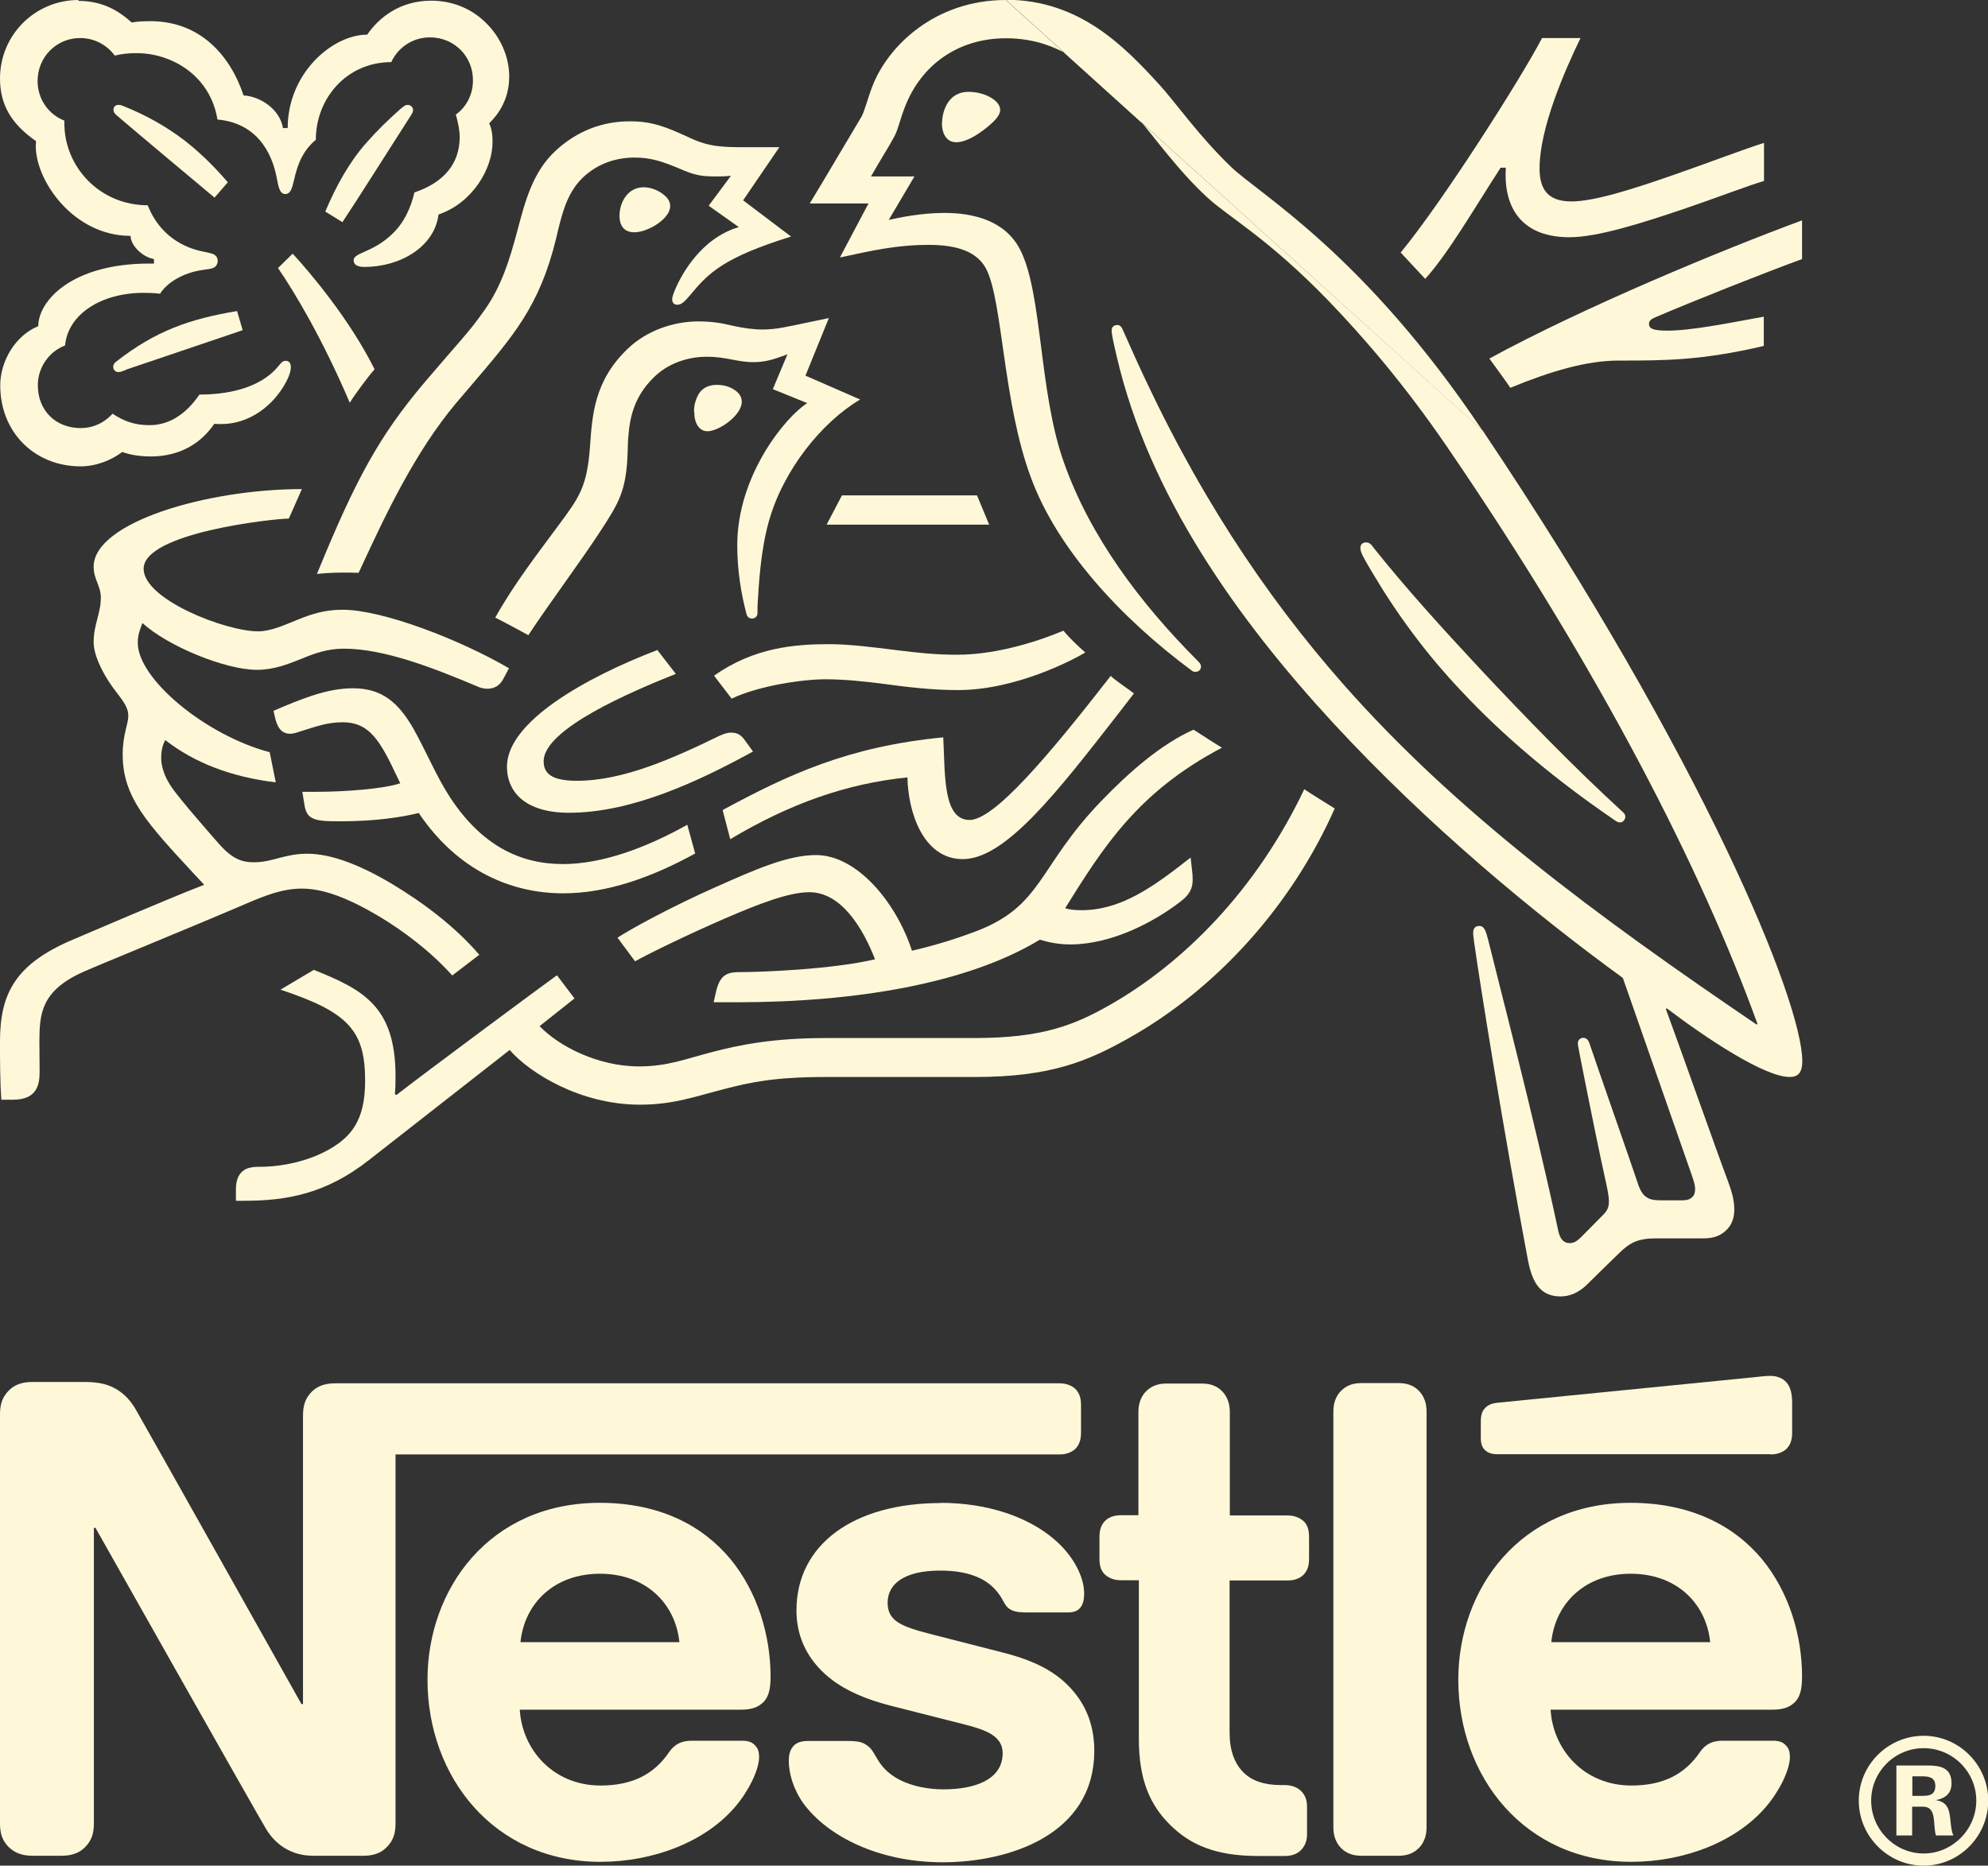 <?xml version="1.0" encoding="UTF-8"?>
<svg id="Capa_1" data-name="Capa 1" xmlns="http://www.w3.org/2000/svg" viewBox="0 0 88.31 82.89">
  <rect x="0" y="0" width="88.31" height="82.89" fill="#333333" stroke="none"/>
  <defs>
    <style>
      .cls-1 {
        fill: #fff8d8;
        stroke-width: 0px;
      }
    </style>
  </defs>
  <path class="cls-1" d="m13.77,61.92c-.2.24-.31.51-.31.97v12.82h-.07s-7.02-12.51-7.36-13.09c-.24-.41-.51-.69-.86-.9-.35-.2-.72-.32-1.43-.32H1.43c-.54,0-.88.18-1.12.47-.2.24-.31.51-.31.97v18.17c0,.47.11.73.31.97.24.28.58.47,1.12.47h1.31c.54,0,.88-.18,1.12-.47.2-.24.31-.51.31-.97v-13.13h.07s7.28,12.9,7.58,13.38c.41.68,1.1,1.19,2.09,1.19h2.24c.54,0,.87-.18,1.11-.47.2-.24.31-.51.31-.97v-16.39h29.49c.3,0,.52-.09.69-.23.18-.17.27-.4.27-.73v-1.24c0-.34-.09-.56-.27-.73-.17-.14-.39-.23-.69-.23H14.88c-.54,0-.88.18-1.12.47"/>
  <path class="cls-1" d="m44.68,0c-3.16,0-5.25,2.06-5.93,3.84-.2.51-.35,1.13-.49,1.36-.31.51-1.71,2.89-2.29,3.84h2.61l-1.27,2.4c1.48-.32,2.54-.56,3.95-.56,1.26,0,2.16.3,2.56,1.09.73,1.47.73,5.92,1.98,9.26,1.16,3.15,3.98,6.23,7.16,8.58.04.03.09.04.14.04.16,0,.25-.11.25-.23,0-.08-.03-.14-.1-.21-2.65-2.65-4.82-5.59-5.97-8.81-1.14-3.13-.96-7.54-1.96-9.5-.66-1.3-2.08-1.64-3.37-1.64-1.04,0-2.02.21-2.47.31l1.14-1.93h-1.93c.41-.72.83-1.38,1.04-1.78.18-.34.25-.76.48-1.34.73-1.85,2.36-3.02,4.48-3.02,2.65,0,4.21,1.71,5.75,3.42.71.79,1.86,2.44,3.21,3.67.92.85,2.67,1.79,5.36,4.57,1.55,1.61,3.36,3.7,5.27,6.49,6.82,9.98,11.3,18.78,13.79,25.64l-.04.03c-7.16-4.86-13.36-9.45-18.35-15.11-3.54-4.02-6.62-8.68-9.3-14.63-.18-.4-.34-.76-.51-1.14-.07-.16-.14-.2-.25-.2-.14,0-.24.1-.24.24,0,.15.07.49.23,1.17,1.43,6.16,5.38,11.68,9.6,16.26,4.21,4.56,8.96,8.49,12.88,11.34l3.05,8.73c.07.21.16.44.16.65,0,.16-.04.28-.14.37-.09.08-.2.13-.45.13h-.92c-.4,0-.55-.06-.69-.17-.14-.11-.24-.28-.31-.48-.27-.82-1.88-5.41-2.19-6.34-.06-.17-.16-.23-.27-.23-.14,0-.24.11-.24.24,0,.11.04.24.11.64.41,2.09.89,4.43,1.09,5.32.09.41.18.79.18,1.07,0,.25-.06.4-.27.61l-.95.96c-.23.23-.35.28-.54.28-.23,0-.41-.16-.49-.55-1.07-5.01-2.7-11.22-3.12-12.95-.1-.38-.17-.59-.39-.59-.2,0-.27.14-.27.31,0,.13.03.28.04.39.25,1.78,1.28,8.26,2.4,14.18.2,1.02.58,1.58,1.45,1.58.39,0,.78-.16,1.13-.49.58-.58.75-.73,1.44-1.41.49-.48.83-.68,1.68-.68h2.09c.49,0,.76-.13,1-.35.23-.21.37-.51.37-.93s-.11-.79-.27-1.23c-.54-1.44-2.26-6.31-2.77-7.68l.04-.03c1.77,1.34,4.34,3.05,5.46,3.05.35,0,.56-.16.56-.71,0-2.6-4.32-13.29-14.19-28"/>
  <path class="cls-1" d="m65.86,19.14c-5.25-7.84-9.87-10.48-11.17-11.72-1.43-1.37-2.51-2.92-3.2-3.67-1.54-1.68-3.53-3.76-6.81-3.76"/>
  <path class="cls-1" d="m41.79,66.78c-3.87,0-6.41,1.84-6.41,4.77,0,1.04.38,1.89,1,2.56.72.78,1.75,1.31,3.25,1.69l3.23.82c.89.23,1.68.49,1.68,1.27,0,1.2-1.27,1.61-2.63,1.61-.66,0-1.36-.13-1.92-.41-.4-.2-.73-.48-.97-.86-.21-.33-.28-.57-.61-.75-.2-.11-.44-.13-.76-.13h-1.75c-.38,0-.57.11-.69.27-.13.16-.17.38-.17.61,0,.56.2,1.27.66,1.91,1.07,1.44,3.32,2.6,6.18,2.6s6.73-1.17,6.73-4.96c0-.97-.28-1.81-.81-2.49-.66-.86-1.61-1.45-3.22-1.86l-3.2-.82c-1.33-.34-1.95-.58-1.95-1.4s.71-1.43,2.34-1.43c.96,0,1.84.21,2.4.8.47.49.38.75.75.95.23.11.48.11.88.11h1.6c.25,0,.44-.04.58-.2.11-.13.18-.32.18-.65,0-.73-.48-1.68-1.33-2.4-1.13-.97-2.91-1.62-5.06-1.62"/>
  <path class="cls-1" d="m3.49,0C1.57,0,0,1.54,0,3.49c0,1.21.55,2.05,1.6,2.78,0,0-.01.16-.01.23,0,1.55,1.69,3.98,4.21,3.98,0,.4.49.93,1.04,1.03v.2h-.21c-3.46,0-4.93,1.67-4.93,2.78-1.03.42-1.69,1.57-1.69,2.63,0,2.1,1.54,3.6,3.57,3.6.68,0,1.37-.27,1.85-.64.35.13.8.2,1.27.2.97,0,2.06-.34,2.82-1.45.11.01.21.01.32.01,1.24,0,2.32-.82,2.88-1.89.14-.27.2-.48.2-.64s-.07-.28-.23-.28c-.2,0-.23.18-.58.51-.79.72-2.01.99-3.25.99-.61.89-1.36,1.36-2.22,1.36-.64,0-1.13-.17-1.64-.51-.41.45-.92.64-1.41.64-1.12,0-1.91-.78-1.91-1.91,0-.79.51-1.5,1.21-1.76.13-1.4,1.62-2.34,3.49-2.34.24,0,.48.01.73.04.28-.45.96-.93,1.92-1.06.2-.03.35-.04.47-.1.11-.06.17-.17.17-.3,0-.11-.04-.21-.16-.28-.1-.06-.27-.08-.47-.13-.89-.17-1.95-.72-2.48-2.06-2.13,0-3.7-1.71-3.7-3.63v-.13c-.71-.28-1.19-.96-1.19-1.76,0-1.06.83-1.91,1.89-1.91.64,0,1.19.31,1.54.78.3-.08.64-.11.96-.11,1.58,0,3.28,1,3.6,2.95,2.03.18,2.51,1.91,2.64,2.63.07.37.13.68.37.68.25,0,.31-.28.4-.66.16-.72.42-1.3.96-1.75,0-1.85,1.38-3.45,3.35-3.45.3-.65.95-1.1,1.72-1.1,1.06,0,1.91.82,1.91,1.91,0,.64-.3,1.19-.76,1.52.1.37.17.69.17,1,0,1.19-.71,2.02-2.01,2.46-.17.72-.48,1.37-.99,1.85-.85.82-1.71.82-1.71,1.16,0,.18.13.3.48.3,1.57,0,3.11-.88,3.29-2.33,1.5-.51,2.4-2.02,2.4-3.22,0-.31-.03-.58-.15-.83.41-.4.89-1.07.89-2.08,0-.87-.38-1.76-1.06-2.41-.59-.58-1.43-.96-2.4-.96-1.41,0-2.33.76-2.85,1.51-1.54,0-3.53,1.71-3.53,4.15h-.21c-.14-.85-1.02-1.41-1.75-1.45-.59-1.78-1.93-3.3-4.14-3.3-.25,0-.57.01-.83.06-.65-.59-1.37-.96-2.37-.96"/>
  <path class="cls-1" d="m50.59,67.32h-.79c-.3,0-.52.08-.69.23-.18.17-.27.4-.27.73v.97c0,.34.08.57.27.73.17.14.39.23.69.23h.79v7.05c0,1.81.49,2.94,1.41,3.84.85.83,1.95,1.36,3.87,1.36h1.2c.3,0,.52-.08.69-.23.18-.17.3-.4.3-.73v-1.23c0-.34-.11-.56-.3-.73-.17-.14-.39-.23-.69-.23h-.17c-.76,0-1.29-.2-1.64-.54-.42-.4-.64-1-.64-1.79v-6.76h2.57c.3,0,.52-.08.69-.23.18-.17.27-.39.27-.73v-.97c0-.34-.08-.57-.27-.73-.17-.14-.4-.23-.69-.23h-2.56v-4.6c0-.37-.11-.64-.28-.85-.21-.25-.51-.41-.95-.41h-1.6c-.44,0-.73.16-.95.41-.17.21-.28.48-.28.85v4.6Z"/>
  <path class="cls-1" d="m59.23,81.19c0,.37.11.64.28.85.21.25.51.41.95.41h1.68c.44,0,.73-.16.95-.41.17-.21.28-.48.28-.85v-18.48c0-.37-.11-.64-.28-.85-.21-.25-.51-.41-.95-.41h-1.68c-.44,0-.73.16-.95.41-.17.21-.28.48-.28.85v18.48Z"/>
  <path class="cls-1" d="m21.5,13.81c-.66.95-1.14,1.41-2.65,3.19-1.99,2.36-3.04,4.26-4.77,8.5.28-.03.69-.06,1.14-.06.23,0,.41,0,.71.01l.21-.45c.97-2.09,2.29-4.91,4.12-7.09l.64-.75c1.89-2.22,3.06-3.53,3.8-6.55.25-1.07.47-2.03,1.19-2.72.65-.62,1.47-.89,2.3-.89.71,0,1.23.17,1.99.49.69.3.95.35,1.68.35.25,0,.44-.01.61-.03l-.99,1.33,1.34.95c-1.68.49-2.57,2.12-2.87,2.87-.06.16-.09.25-.09.35,0,.11.06.23.23.23.18,0,.32-.14.56-.42.82-.99,1.47-1.67,4.49-2.61l-2.13-1.61,1.61-2.36h-1.51c-.96,0-1.6-.01-2.43-.4-1.13-.52-1.71-.75-2.71-.75-1.23,0-2.34.44-3.26,1.28-1.06.97-1.38,2.27-1.76,3.7-.3,1.1-.65,2.32-1.44,3.43"/>
  <path class="cls-1" d="m24.75,23.42c-.8,1.09-1.91,2.51-2.75,4.02.27.13,1.16.61,1.47.78.97-1.47,2.33-3.28,3.22-4.65.81-1.24,1.13-1.78,1.19-3.44.01-.28.01-.55.04-.82.07-.86.3-1.74,1.12-2.54.61-.61,1.48-.92,2.36-.92s1.34.24,2.07.24c.52,0,.9-.13,1.24-.25l.27-.1-.65,1.55,1.53.62c-.97.61-3.11,3.22-3.11,6.31,0,1.12.17,2.15.41,3.06.03.1.09.2.24.2.14,0,.24-.08.25-.24v-.32c.06-.95.13-2.44.51-3.78.64-2.26,2.34-4.38,4.05-5.39l-2.43-1.06,1.04-2.56-1.14.24c-.69.14-1.2.27-1.81.27-.4,0-.85-.06-1.38-.18-.41-.1-.85-.18-1.47-.18-1.12,0-2.31.42-3.13,1.21-1.5,1.43-1.58,2.96-1.68,4.33-.13,1.82-.47,2.27-1.46,3.6"/>
  <path class="cls-1" d="m60.98,24.28c-.1-.13-.18-.18-.3-.18-.17,0-.25.11-.25.24,0,.2.14.44.49,1.03,1.07,1.82,2.4,3.66,4.04,5.38,1.76,1.88,3.84,3.63,6.06,5.2l.69.48c.1.07.17.11.25.11.14,0,.24-.14.24-.25,0-.07-.03-.14-.11-.21-2.06-1.88-4.28-4.16-6.35-6.37-1.62-1.74-3.29-3.57-4.76-5.42"/>
  <path class="cls-1" d="m33.88,75.66c.24-.23.35-.55.35-1.16,0-1.85-.58-3.77-1.79-5.24-1.24-1.48-3.13-2.49-5.8-2.49-4.9,0-7.65,3.83-7.65,7.86,0,4.31,2.95,8.09,7.68,8.09,2.36,0,4.67-.89,6-2.46.58-.68,1.05-1.62,1.05-2.2,0-.2-.04-.37-.16-.49-.11-.14-.28-.23-.58-.23h-2.27c-.45,0-.76.17-.99.51-.66.97-1.62,1.48-3.04,1.48-2.12,0-3.49-1.61-3.59-3.37h9.83c.44,0,.75-.1.96-.31Zm-10.76-2.7c.18-1.74,1.51-3.04,3.53-3.04s3.35,1.3,3.53,3.04h-7.06Z"/>
  <path class="cls-1" d="m15.54,17.89c.21-.35.85-1.21,1.1-1.48-1.09-2.2-2.87-4.31-3.64-5.14l-.65.64c.75,1.09,2,3.19,3.19,5.99"/>
  <path class="cls-1" d="m5.2,5.14c-.13-.11-.16-.18-.16-.27,0-.1.07-.21.23-.21.06,0,.11.01.18.04,1.05.42,1.93.92,2.72,1.52.66.51,1.31,1.13,1.95,1.88l-.59.68c-.73-.61-3.11-2.6-4.33-3.64"/>
  <path class="cls-1" d="m15.21,9.87l-.76-.47c.49-1.17,1.1-2.24,1.82-3.05.51-.58.99-1.04,1.52-1.51.13-.1.2-.18.32-.18.14,0,.24.11.24.23,0,.06-.03.13-.08.21-.86,1.34-2.54,4-3.06,4.77"/>
  <path class="cls-1" d="m5.63,16.42c-.18.07-.27.11-.37.11-.16,0-.23-.13-.23-.23s.04-.16.14-.24c1.74-1.36,3.26-1.89,5.36-2.24l.25.85-5.17,1.75Z"/>
  <path class="cls-1" d="m41.85,5.46c0-.49.25-1.38,1.17-1.38.31,0,.61.07.85.18.34.16.56.38.56.62,0,.25-.25.51-.64.82-.4.32-.9.62-1.31.62-.49,0-.64-.47-.64-.86"/>
  <path class="cls-1" d="m27.52,9.59c0-.61.37-1.27,1.07-1.27.31,0,.68.13.95.38.16.14.23.3.23.45,0,.34-.32.66-.71.89-.3.17-.61.28-.88.28-.44,0-.66-.27-.66-.73"/>
  <path class="cls-1" d="m30.83,18.3c0-.14.01-.31.07-.48.11-.37.35-.72.95-.72.27,0,.57.07.8.24.21.14.3.32.3.51,0,.61-1.02,1.31-1.52,1.31-.37,0-.59-.35-.59-.86"/>
  <path class="cls-1" d="m78.65,64.62c.3,0,.52-.09.69-.23.18-.17.27-.4.27-.73v-1.31c0-.51-.1-.76-.27-.95-.16-.17-.41-.27-.69-.27-.23,0-.45.03-.83.07l-11.27,1.12c-.33.03-.48.13-.59.25-.13.14-.18.32-.18.58v.73c0,.28.06.41.16.52.13.14.31.21.56.21h12.16Z"/>
  <path class="cls-1" d="m79.7,75.66c.24-.23.35-.55.35-1.16,0-1.85-.58-3.77-1.79-5.24-1.24-1.48-3.16-2.49-5.83-2.49-4.9,0-7.65,3.83-7.65,7.86,0,4.31,2.95,8.09,7.68,8.09,2.36,0,4.67-.89,6-2.46.58-.68,1.05-1.62,1.05-2.2,0-.2-.04-.37-.16-.49-.11-.14-.28-.23-.58-.23h-2.27c-.45,0-.76.17-.99.51-.66.97-1.62,1.48-3.04,1.48-2.12,0-3.49-1.61-3.59-3.37h9.86c.44,0,.75-.1.96-.31Zm-10.79-2.7c.18-1.74,1.51-3.04,3.53-3.04s3.35,1.3,3.53,3.04h-7.06Z"/>
  <path class="cls-1" d="m25.27,36.11c-1.91,0-2.75-.9-2.75-2.05,0-2,3.52-3.97,6.68-5.18l.82,1.06c-1.95.78-5.87,2.44-5.87,3.88,0,.51.3.87,1.48.87,2.06,0,4.28-1,6.33-2,.16-.07.34-.14.51-.14.27,0,.44.08.64.37l.34.47c-2.39,1.31-5.37,2.72-8.16,2.72"/>
  <path class="cls-1" d="m30.52,36.65c-1.86,1.04-3.8,1.74-5.51,1.74-1.91,0-3.6-.82-5.01-2.95-.59-.9-1.06-2.03-1.62-3.04-.68-1.19-1.41-1.82-2.7-1.82-1.17,0-2.31.48-3.53,1l.06.27c.1.44.27.75.68.75.18,0,.37-.08.47-.11.68-.21,1.17-.4,1.86-.4,1.06,0,1.57.62,2.29,2.15l.27.56c-.73.25-2.46.38-3.74.38h-.61l.1.61c.04.25.14.47.35.56.25.13.62.14,1.26.14,1.61,0,2.78-.2,3.46-.37,1.74,2.58,4.12,3.57,6.42,3.57,1.96,0,3.95-.72,5.86-1.77l-.35-1.28Z"/>
  <path class="cls-1" d="m32.44,37.29l-.34-1.3c2.91-1.57,5.56-2.82,9.8-3.23.09,1.62-.03,3.67,1.17,3.67,1.1,0,3.5-2.84,6.27-6.4.25.24.66.49,1.03.78l-.71.92c-2.7,3.47-5,6.44-6.89,6.44-1.76,0-2.43-2.08-2.46-3.63-2.7.27-5.24,1.17-7.88,2.75"/>
  <path class="cls-1" d="m69.8,8.95c-1.1,0-1.41-.61-1.41-1.47,0-1.78,1.11-4.33,1.82-5.79h-1.71c-.89,1.72-4.39,7.24-6.28,9.53l1.09,1.17c1.02-1.13,2.13-3.05,3.35-4.94h.23c0,.1-.01.21-.01.31,0,1.6.82,2.78,2.84,2.78,1.24,0,3.19-.62,5.03-1.24,1.53-.52,2.92-1.06,3.61-1.26v-1.69c-.79.24-2.4.86-4.07,1.44-1.75.61-3.47,1.16-4.48,1.16"/>
  <path class="cls-1" d="m73.57,14.08c1.69-.72,4.73-1.93,6.48-2.57v-1.72c-3.52,1.3-9.69,3.85-13.89,6.14.11.14.85,1.17.93,1.3,1.78-.73,3.37-1.21,4.82-1.21,2.02,0,3.67,0,6.44-.65v-1.3c-1.55.28-3.2.62-4.28.62-.64,0-.82-.09-.82-.3,0-.13.08-.21.32-.31"/>
  <polygon class="cls-1" points="36.72 23.31 43.94 23.31 43.4 22.01 37.4 22.01 36.72 23.31"/>
  <path class="cls-1" d="m11.41,29.76c.76,0,1.38-.25,1.98-.49.56-.23,1.13-.45,1.89-.45,1.81,0,4.04.88,6,1.71.11.04.24.07.37.07.31,0,.55-.14.71-.44l.25-.47c-2.16-1.26-5.6-2.6-7.4-2.6-.82,0-1.41.21-1.98.44-.63.25-1.19.52-1.77.52-1.43,0-5.08-1.41-5.08-2.78,0-1.61,5.82-2.23,6.45-2.23l.58-1.31c-4.22,0-9.25,1.48-9.25,3.45,0,.56.32.85.32,1.37,0,.71-.32,1.19-.32,1.98,0,.52.31,1.19.68,1.76.39.61.86,1,.86,1.51,0,.38-.25.83-.25,1.72,0,1.91,1.09,3.06,3.2,5.34l.42.45c-1.75.68-5.01,2.09-5.77,2.41-2.64,1.1-3.3,2.44-3.3,4.56,0,.82,0,1.75.06,2.58h.51c1.06,0,1.19-.64,1.19-1.24,0-.41-.01-.87-.01-1.38.01-1.17.06-2.22,1.95-3.06.76-.34,4.5-1.86,7.28-3.05.82-.35,1.58-.65,2.43-.65.95,0,2.03.41,3.39,1.21,1.14.68,2.34,1.59,3.29,2.65l1.2-.92c-1.03-1.21-2.46-2.3-3.88-3.15-1.43-.85-2.7-1.34-3.77-1.34-.47,0-.85.09-1.17.17-.38.1-.73.21-1.19.21-.52,0-.96-.13-1.59-.86-.24-.27-1.76-2-2.09-2.51-.16-.24-.44-.72-.44-1.28,0-.24.04-.52.18-.78,1.31,1.02,2.94,1.64,4.91,1.88l-.27-1.34c-2.84-.75-5.86-3.25-5.86-4.86,0-.34.09-.58.21-.88,1.1,1.02,3.68,2.08,5.08,2.08"/>
  <path class="cls-1" d="m31.72,30.02c1.78-1.26,3.61-1.4,5.1-1.4.89,0,1.93.13,3.04.27.89.11,1.69.2,2.65.2,1.93,0,3.88-.71,4.73-1.07.24.3.65.69.97.97-.41.25-3.01,1.67-5.66,1.67-1.17,0-2.29-.14-3.25-.27-.85-.11-1.76-.21-2.65-.21-.97,0-2.94.28-4.15.86l-.78-1.02Z"/>
  <path class="cls-1" d="m57.94,35.06c-2.12,4.46-5.34,7.71-8.64,9.59-1.57.89-2.98,1.47-6.03,1.47h-6.59c-2.36,0-3.84.31-5,.61-1.24.32-2.03.65-3.29.65-1.86,0-3.59-.92-4.42-1.79l1.55-1.23-.78-1.03c-.45.32-5.97,4.41-7.13,5.32l-.07-.04c.03-.28.03-.54.03-.79,0-3.11-1.44-3.85-3.63-4.73l-1.48.88c3.01,1,3.76,1.81,3.76,4.05,0,1.78-.64,2.48-1.55,3.02-.95.55-2.12.8-3.15.8-.44,0-.64.09-.79.24-.17.17-.25.42-.25.78v.49h.35c1.89,0,3.64-.3,5.56-1.81l6.25-4.89c.89,1.02,3.13,2.43,5.79,2.43,1.5,0,2.46-.37,3.84-.72,1.07-.27,2.12-.51,4.41-.51h6.62c3.39,0,5.03-.71,6.83-1.72,3.93-2.2,7.27-5.93,9.16-10.21-.49-.31-.96-.59-1.36-.86"/>
  <path class="cls-1" d="m47.31,40.36c1.71-2.74,3.23-5.17,6.97-7.14-.4-.24-.96-.61-1.26-.8-1.45.64-2.89,1.91-4.12,3.19-2.82,2.94-2.57,4.63-5.55,5.77-.75.28-1.67.59-2.84.86-.69-2.13-2.43-4.25-4.26-4.25-1.27,0-2.74.66-4.43,1.41-1.99.88-3.81,1.88-4.39,2.26l.78,1.05c.59-.33,2.3-1.17,4.01-1.91,1.48-.64,2.82-1.16,3.73-1.16,1.45,0,2.4,1.65,2.92,2.98-1.9.45-5.04.57-5.99.57-.44,0-.59.07-.75.2-.14.13-.25.35-.32.66l-.11.48h1.02c5.28,0,10.26-.83,13.47-2.78.45.13.85.21,1.36.21,1.83,0,3.73-1,4.91-1.92.42-.32.52-.62.52-.95,0-.16-.01-.3-.03-.44l-.06-.55c-1.7,1.34-3.11,2.34-4.86,2.34-.31,0-.54-.03-.72-.09"/>
  <path class="cls-1" d="m85.45,82.89c-1.58,0-2.88-1.3-2.88-2.89s1.3-2.88,2.88-2.88,2.87,1.3,2.87,2.88-1.28,2.89-2.87,2.89Zm0-5.22c-1.28,0-2.33,1.05-2.33,2.33s1.05,2.35,2.33,2.35,2.34-1.07,2.34-2.35-1.05-2.33-2.34-2.33Zm.55,3.88c-.15-.44.06-1.28-.57-1.28h-.49v1.28h-.7v-3.11h1.39c.57,0,1.06.1,1.06.79,0,.46-.28.67-.7.75.84.12.53.96.78,1.57h-.76Zm-.64-2.63h-.41v.87h.44c.32,0,.58-.05.58-.44s-.29-.43-.61-.43Z"/>
</svg>